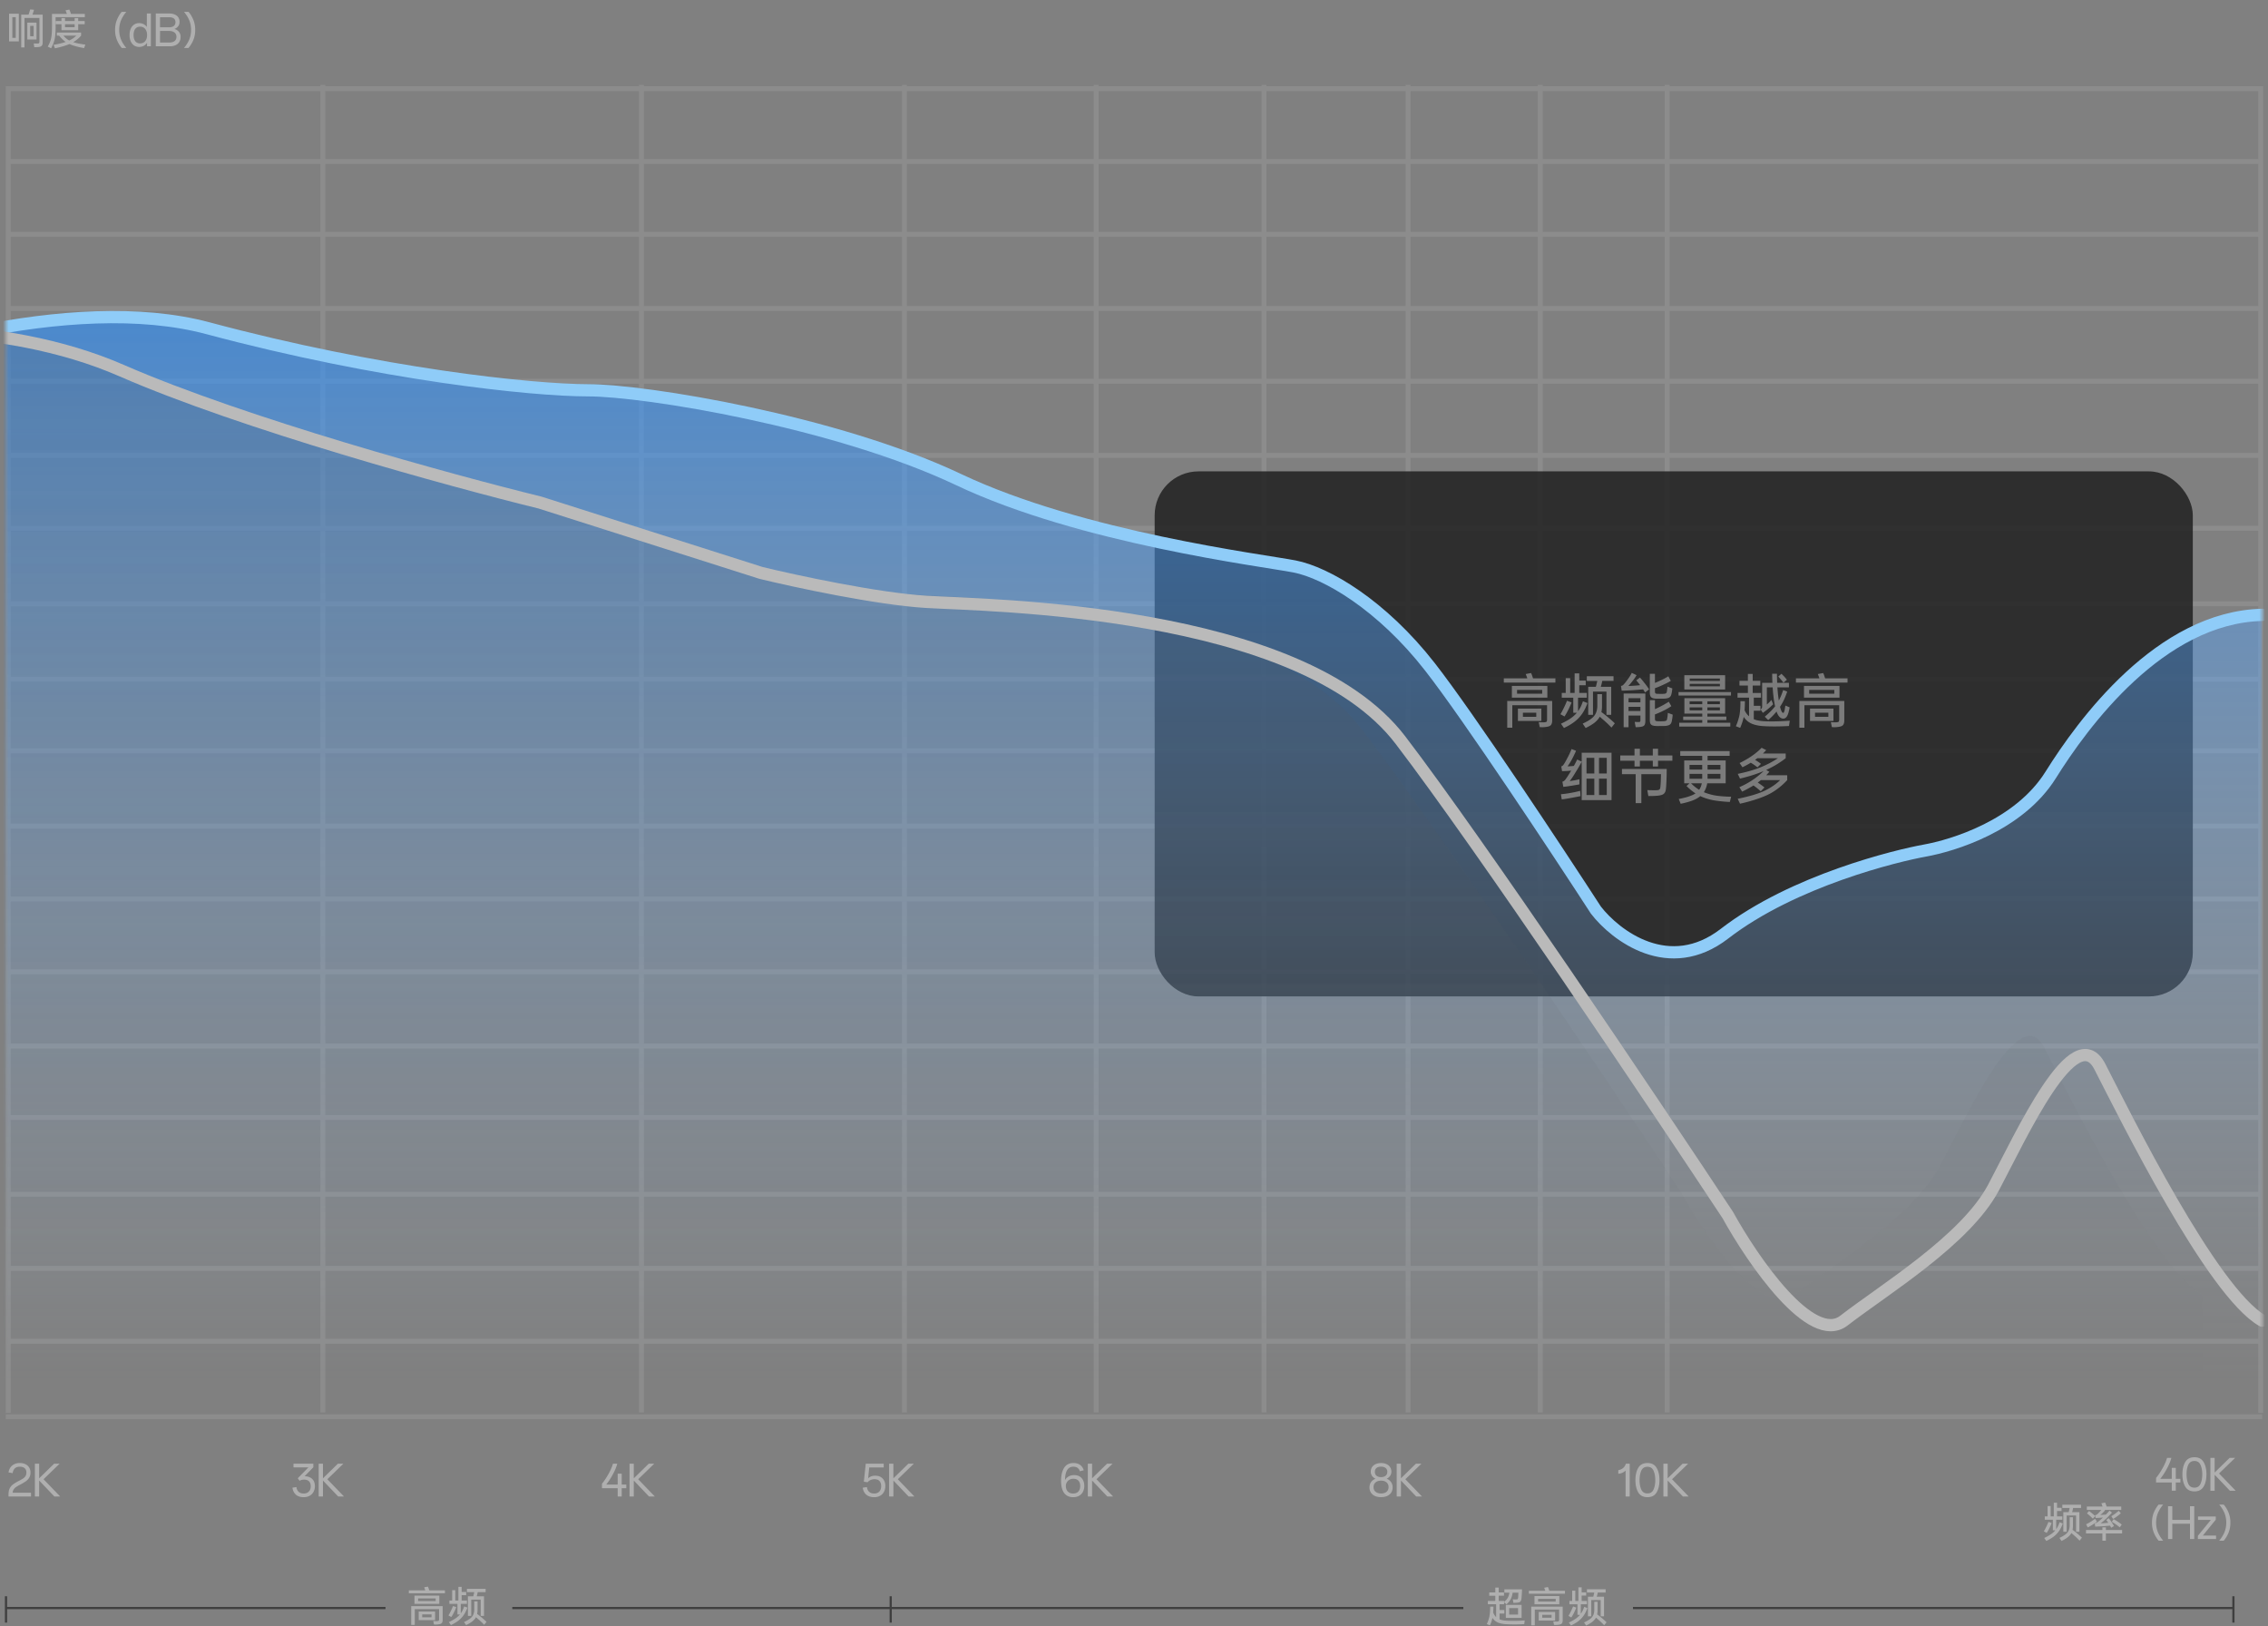 <svg width="392" height="281" viewBox="0 0 392 281" fill="none" xmlns="http://www.w3.org/2000/svg"><rect x="0" y="0" width="392" height="281" fill="#808080" stroke="none"/><path d="M1.423 14.895V244.16m388.89-228.84H.999m389.314 12.585H.999m389.314 50.797H.999m389.314 51.026H.999m389.314 51.026H.999M390.313 53.303H.999m389.314 51.026H.999m389.314 51.027H.999m389.314 51.026H.999m389.314 25.398H.999M390.313 40.49H.999m389.314 50.797H.999m389.314 51.483H.999m389.314 50.34H.999M390.313 65.888H.999m389.314 51.484H.999m389.314 50.568H.999m389.314 51.256H.999m389.999 25.627h-390M55.799 14.666v229.416m55.062-229.416v229.416m45.466-229.416v229.416m33.128-229.416v229.416M218.47 14.666v229.416m24.904-229.416v229.416m22.847-229.416v229.416m21.933-229.416v229.416M390.738 14.895v229.266" opacity=".1" stroke="#fff" stroke-width=".849"/><path d="M359.684 260.025v.568h-1.365l-.081.384a9.958 9.958 0 01-.096.332h1.262v3.386h-.576v-2.811h-1.63v2.811h-.576v-3.386h.923c.029-.089.059-.204.088-.347a2.81 2.81 0 00.081-.369h-1.261v-.568h3.231zm-6.426 4.597c.147-.232.295-.507.442-.827.089-.172.207-.44.355-.804l.553.207a9.602 9.602 0 01-.391.878 6.614 6.614 0 01-.465.819l-.494-.273zm.066 1.151a8.318 8.318 0 001.136-.628c.31-.211.574-.445.79-.7h-.435v-1.823h-1.395v-.575h.48v-1.786h.538v1.786h.539v-2.362h.561v.871h.782v.561h-.782v.93h.915v.575h-1.063v1.638c.241-.33.438-.73.59-1.203l.554.214c-.182.507-.399.94-.65 1.299-.25.359-.553.676-.907.952-.349.27-.78.526-1.291.767l-.362-.516zm2.627-.015a5.305 5.305 0 001.003-.568c.251-.187.433-.389.546-.605.148-.271.222-.605.222-1.004v-1.387h.568v1.417c0 .285-.025.536-.074.752.241.173.489.367.745.583.399.33.691.591.878.782l-.406.509a14.06 14.06 0 00-.804-.782l-.228-.199-.384-.332-.133.214a2.861 2.861 0 01-.605.59 6.564 6.564 0 01-.967.561l-.361-.531zm4.604-2.354c.276-.123.561-.278.856-.465.251-.157.484-.317.701-.479l.325.494a8.84 8.84 0 01-.716.494c-.241.163-.534.33-.878.502l-.288-.546zm-.015.996h2.834v-.465h.605v.465h2.803v.591h-2.803v1.254h-.605v-1.254h-2.834v-.591zm.148-4.058h2.722l-.029-.081a4.485 4.485 0 00-.184-.48l.656-.125c.064.138.133.32.207.546l.051.14h2.524v.583h-2.885l.096.052a4.689 4.689 0 01-.834.819c.433-.02.758-.042.974-.067.271-.28.477-.506.62-.679l.428.34c-.251.285-.571.617-.959.996-.438.418-.775.706-1.011.863.369-.019.634-.037.797-.051.231-.02.408-.037.531-.052a11.015 11.015 0 00-.34-.48l.414-.324c.201.255.354.467.457.634.177.266.33.509.458.731l-.48.302a11.49 11.49 0 00-.199-.369l-.214.022-.782.067c-.556.039-1.08.066-1.572.081l-.074-.576a.94.94 0 00.487-.191 9.48 9.48 0 00.937-.805l-.214.023a30.14 30.14 0 01-1.062.059l-.089-.487a.59.59 0 00.369-.163 5.85 5.85 0 00.701-.745h-2.501v-.583zm.391.767l.539.428c.221.182.391.335.509.458l-.406.443a7.186 7.186 0 00-.531-.51 7.451 7.451 0 00-.487-.405l.376-.414zm3.837.908c.255-.152.494-.31.715-.472.222-.172.411-.327.569-.465l.361.421a5.64 5.64 0 01-.679.56 6.734 6.734 0 01-.656.428l-.31-.472zm.405.502a10.518 10.518 0 011.402.937l-.339.479a10.474 10.474 0 00-1.38-.959l.317-.457zm7.777 3.726a5.15 5.15 0 01-.826-1.373 4.526 4.526 0 01-.325-1.748c0-.645.109-1.227.325-1.749.216-.526.492-.984.826-1.372h.79a5.555 5.555 0 00-.915 1.468 4.295 4.295 0 00-.31 1.653c0 .595.103 1.146.31 1.653.207.501.511.991.915 1.468h-.79zm6.154-.288h-.738v-2.649h-3.055v2.649h-.737v-5.667h.737v2.362h3.055v-2.362h.738v5.667zm.629-.561l2.236-2.744h-2.214v-.583h3.07v.546l-2.236 2.744h2.287v.598h-3.143v-.561zm4.462-5.393c.339.388.617.846.834 1.372a4.53 4.53 0 01.324 1.749c0 .644-.108 1.227-.324 1.748a5.068 5.068 0 01-.834 1.373h-.782c.403-.477.708-.967.915-1.468a4.35 4.35 0 00.31-1.653c0-.6-.104-1.151-.31-1.653a5.581 5.581 0 00-.915-1.468h.782zm-103.377-5.883c-.325.33-.745.517-1.262.561v-.627c.197-.03.384-.091.561-.185.177-.093.33-.219.458-.376a1.46 1.46 0 00.287-.553h.664v5.666h-.708v-4.486zm3.782 4.604c-.738 0-1.269-.275-1.594-.826-.325-.551-.487-1.259-.487-2.125 0-.861.162-1.567.487-2.118.325-.555.856-.833 1.594-.833.728 0 1.254.278 1.579.833.329.551.494 1.257.494 2.118 0 .866-.165 1.574-.494 2.125-.325.551-.851.826-1.579.826zm-1.365-2.951c0 .639.098 1.183.295 1.631.202.447.558.671 1.07.671.501 0 .851-.224 1.047-.671.202-.448.303-.992.303-1.631 0-.635-.101-1.176-.303-1.623-.196-.453-.546-.679-1.047-.679-.512 0-.868.224-1.07.671-.197.448-.295.992-.295 1.631zm4.117-2.833h.738v2.523l2.582-2.523h.952l-2.774 2.685 2.878 2.981h-1.004l-2.634-2.759v2.759h-.738v-5.666zm87.869 3.235h-2.716v-.775c.369-.448.741-1.003 1.114-1.667.374-.664.635-1.262.783-1.793h.745c-.148.565-.406 1.188-.775 1.866a11.7 11.7 0 01-1.129 1.742h1.978v-1.882h.693v1.882h.797v.627h-.797v1.431h-.693v-1.431zm3.919 1.549c-.737 0-1.269-.275-1.593-.826-.325-.551-.487-1.259-.487-2.125 0-.861.162-1.567.487-2.118.324-.555.856-.833 1.593-.833.728 0 1.255.278 1.579.833.33.551.495 1.257.495 2.118 0 .866-.165 1.574-.495 2.125-.324.551-.851.826-1.579.826zm-1.365-2.951c0 .639.099 1.183.295 1.631.202.447.559.671 1.07.671.502 0 .851-.224 1.048-.671.202-.448.303-.992.303-1.631 0-.635-.101-1.176-.303-1.623-.197-.453-.546-.679-1.048-.679-.511 0-.868.224-1.07.671-.196.448-.295.991-.295 1.631zm4.118-2.833h.738v2.523l2.582-2.523h.952l-2.774 2.685 2.877 2.981h-1.003l-2.634-2.759v2.759h-.738v-5.666zm-143.34 6.777c-.418 0-.78-.071-1.085-.214a1.645 1.645 0 01-.686-.598 1.654 1.654 0 01-.229-.863c0-.354.091-.662.273-.922.182-.261.438-.455.768-.583a1.55 1.55 0 01-.605-.494 1.288 1.288 0 01-.214-.738c0-.291.071-.546.214-.768.147-.226.356-.401.627-.524a2.26 2.26 0 01.937-.184c.359 0 .674.062.944.184a1.386 1.386 0 01.842 1.292c0 .28-.074.526-.222.738a1.496 1.496 0 01-.597.494 1.549 1.549 0 011.033 1.505c0 .32-.077.608-.229.863-.153.251-.381.45-.686.598-.3.143-.662.214-1.085.214zm-1.299-1.727c0 .335.116.601.347.797.236.197.556.295.959.295.404 0 .719-.095.945-.287.231-.197.347-.465.347-.805 0-.344-.116-.617-.347-.819-.231-.201-.549-.302-.952-.302-.403 0-.721.101-.952.302-.231.202-.347.475-.347.819zm.229-2.656c0 .29.094.517.281.679.191.162.455.244.789.244.339 0 .605-.082.797-.244.192-.162.288-.389.288-.679a.788.788 0 00-.295-.649c-.192-.157-.455-.236-.79-.236-.334 0-.598.079-.789.236-.187.157-.281.374-.281.649zm3.773-1.394h.738v2.523l2.583-2.523h.952l-2.775 2.685 2.878 2.981h-1.004l-2.634-2.759v2.759h-.738v-5.666zm-55.921 5.784c-.674 0-1.19-.238-1.55-.715-.359-.482-.538-1.183-.538-2.103 0-.93.172-1.675.516-2.236.345-.566.888-.848 1.631-.848.472 0 .856.11 1.151.332.3.216.507.524.62.922l-.672.17a1.086 1.086 0 00-.376-.568c-.182-.148-.43-.222-.745-.222-.945 0-1.424.772-1.439 2.317.143-.266.349-.475.62-.627.275-.158.585-.236.929-.236.581 0 1.021.174 1.321.524.305.344.458.796.458 1.357 0 .354-.074.679-.222.974-.142.29-.359.524-.649.701-.285.172-.637.258-1.055.258zm-1.262-1.925c0 .383.111.696.332.937.222.236.524.354.908.354.398 0 .703-.113.915-.34.216-.231.324-.548.324-.951 0-.394-.1-.701-.302-.923-.202-.221-.497-.332-.886-.332a1.33 1.33 0 00-.656.163 1.197 1.197 0 00-.465.45 1.24 1.24 0 00-.17.642zm3.798-3.859h.738v2.523l2.582-2.523h.952l-2.774 2.685 2.877 2.981h-1.003l-2.634-2.759v2.759h-.738v-5.666zm-36.935 5.784c-.561 0-1.011-.142-1.351-.428-.334-.285-.541-.688-.619-1.21l.723-.11c.034.324.157.592.369.804.211.207.504.31.878.31.393 0 .693-.113.9-.34.211-.231.317-.543.317-.937 0-.383-.098-.678-.295-.885-.192-.207-.482-.31-.871-.31-.231 0-.452.047-.664.14a1.228 1.228 0 00-.509.384l-.657-.089.332-3.113h3.107v.642h-2.509l-.184 1.881c.128-.133.295-.241.501-.325.207-.083.448-.125.723-.125.546 0 .972.162 1.277.487.31.32.465.755.465 1.306 0 .374-.079.706-.236.996a1.64 1.64 0 01-.664.679c-.291.162-.635.243-1.033.243zm2.59-5.784h.738v2.523l2.583-2.523h.951l-2.774 2.685 2.878 2.981h-1.004l-2.634-2.759v2.759h-.738v-5.666zm-46.915 4.235h-2.715v-.775c.369-.447.74-1.003 1.114-1.667.374-.664.635-1.262.782-1.793h.746c-.148.565-.406 1.188-.775 1.866a11.78 11.78 0 01-1.129 1.742h1.977v-1.882h.694v1.882h.797v.627h-.797v1.431h-.694v-1.431zm2.047-4.235h.738v2.523l2.582-2.523h.952l-2.774 2.685 2.877 2.981h-1.003l-2.634-2.759v2.759h-.738v-5.666zm-56.324 5.784c-.576 0-1.026-.147-1.35-.442-.32-.3-.517-.699-.59-1.196l.7-.11c.03.334.15.605.362.811.216.202.509.303.878.303.398 0 .7-.116.907-.347.212-.236.318-.536.318-.9 0-.359-.094-.64-.28-.841-.188-.207-.48-.31-.879-.31-.167 0-.317.019-.45.059a.752.752 0 00-.302.155l-.332-.45 1.837-1.874h-2.575v-.642h3.43v.619l-1.512 1.55c.546 0 .979.15 1.299.45.324.3.487.726.487 1.276 0 .32-.072.625-.214.915a1.668 1.668 0 01-.65.701c-.29.182-.651.273-1.084.273zm2.599-5.784h.738v2.523l2.582-2.523h.952l-2.774 2.685 2.877 2.981h-1.003l-2.634-2.759v2.759h-.738v-5.666zM1.47 258.252c0-.403.065-.743.193-1.018.132-.276.317-.504.553-.686.236-.182.544-.374.922-.576.374-.187.652-.342.834-.465a1.44 1.44 0 00.435-.428c.104-.162.155-.366.155-.612 0-.32-.098-.568-.295-.745-.197-.177-.474-.266-.834-.266-.718 0-1.133.372-1.246 1.114l-.709-.125c.04-.29.135-.558.288-.804a1.7 1.7 0 01.657-.591c.28-.152.617-.228 1.01-.228.39 0 .721.073.997.221.28.143.489.337.627.583.142.246.214.524.214.834 0 .359-.077.661-.229.907-.153.246-.347.45-.583.613a9.89 9.89 0 01-.93.56l-.022.008a7.53 7.53 0 00-.738.428 1.53 1.53 0 00-.405.413 1.124 1.124 0 00-.177.568h3.172v.649H1.471v-.354zm4.56-5.312h.738v2.523l2.582-2.523h.952l-2.774 2.685 2.877 2.981H9.402l-2.634-2.759v2.759H6.03v-5.666zm67.465 21.884l-.023-.103a92.555 92.555 0 00-.162-.421l.65-.118c.078.172.137.327.176.465l.06.177h2.707v.509h-6.242v-.509h2.834zm-2.42 2.737h5.437v2.369c-.005.246-.054.425-.147.538-.089.109-.249.18-.48.214a3.283 3.283 0 01-.878.037l-.118-.597c.226.019.44.027.642.022.113-.01.192-.022.236-.037a.156.156 0 00.096-.096.592.592 0 00.03-.222v-1.719h-4.206v2.723h-.613v-3.232zm.56-1.822h4.294v1.416h-4.294v-1.416zm3.667.944v-.465h-3.04v.465h3.04zm-2.936 1.801h2.833v1.49h-2.833v-1.49zm2.22.996v-.502h-1.615v.502h1.615zm9.349-4.914v.568H82.57l-.081.383c-.015.059-.047.17-.096.332h1.262v3.387h-.576v-2.811h-1.63v2.811h-.576v-3.387h.922c.03-.088.06-.204.089-.346.044-.163.071-.286.08-.369h-1.26v-.568h3.23zm-6.427 4.596a6.8 6.8 0 00.443-.826c.089-.172.207-.44.354-.804l.554.206a9.36 9.36 0 01-.391.878c-.168.34-.323.613-.465.819l-.495-.273zm.067 1.151c.452-.211.831-.42 1.136-.627.31-.211.573-.445.79-.701h-.436v-1.822h-1.394v-.576h.48v-1.785h.538v1.785h.539v-2.361h.56v.871h.782v.561h-.782v.929h.915v.576h-1.062v1.638c.24-.33.438-.731.59-1.203l.553.214c-.182.507-.398.94-.649 1.299-.25.359-.553.676-.907.951a6.93 6.93 0 01-1.292.768l-.361-.517zm2.626-.014a5.304 5.304 0 001.004-.569c.25-.186.433-.388.546-.605.147-.27.221-.605.221-1.003v-1.387h.568v1.416c0 .286-.024.537-.073.753.24.172.49.367.745.583.398.33.691.59.878.782l-.406.509c-.221-.236-.49-.497-.804-.782l-.229-.199-.384-.332-.132.214a2.9 2.9 0 01-.605.59 6.564 6.564 0 01-.967.561l-.362-.531z" fill="#AFAFAF"/><path stroke="#3F3F3F" stroke-width=".379" d="M66.632 277.88H1.038m153.1 0H88.545m164.377 0h-98.959m232.248 0h-103.97m-128.292 2.518v-4.553m232.073 4.553v-4.553M1.038 280.398v-4.553"/><path d="M258.446 275.186v-.841h.59v.841h.915v.568h-.915v.9h.93v.177c.295-.251.511-.499.649-.745a2.32 2.32 0 00.266-.863h-.871v-.576h3.055a22.449 22.449 0 01-.081 1.469c-.02.201-.052.359-.096.472a.53.53 0 01-.207.251 1.033 1.033 0 01-.398.11 5.839 5.839 0 01-.709.03l-.103-.605a3.975 3.975 0 00.753.007c.059-.015.098-.046.118-.096a.911.911 0 00.059-.265c.024-.384.037-.65.037-.797h-.997c-.044.393-.145.75-.302 1.07-.157.315-.411.632-.76.952l-.413-.369v.346h-.782v1.004h.826v.605h-.826v1.003c.334.138.779.219 1.335.244.335.015.672.022 1.011.022.654 0 1.323-.027 2.007-.081l-.089.642c-.511.034-1.057.051-1.638.051-.492 0-.927-.009-1.306-.029-.644-.025-1.17-.121-1.579-.288a2.16 2.16 0 01-.974-.819 5.51 5.51 0 01-.435 1.299l-.538-.229a5.45 5.45 0 00.457-1.35c.084-.448.125-1.001.125-1.66h.569c-.01.393-.027.735-.052 1.025.138.33.31.593.516.79v-2.229h-1.431v-.568h1.284v-.9h-1.048v-.568h1.048zm1.822 2.154h2.723v2.243h-2.723v-2.243zm2.111 1.668v-1.114h-1.535v1.114h1.535zm4.7-4.11l-.023-.103a67.991 67.991 0 00-.162-.421l.649-.118c.079.172.138.327.178.465l.059.177h2.707v.509h-6.242v-.509h2.834zm-2.421 2.738h5.438v2.368c-.005.246-.054.426-.147.539-.089.108-.249.179-.48.214a3.372 3.372 0 01-.878.037l-.118-.598c.226.02.44.027.642.022.113-.01.192-.022.236-.037a.157.157 0 00.096-.096.582.582 0 00.03-.221v-1.719h-4.206v2.722h-.613v-3.231zm.561-1.823h4.294v1.417h-4.294v-1.417zm3.667.945v-.465h-3.04v.465h3.04zm-2.936 1.8h2.833v1.49h-2.833v-1.49zm2.221.996v-.502h-1.616v.502h1.616zm9.348-4.914v.568h-1.365l-.081.384a9.958 9.958 0 01-.096.332h1.262v3.386h-.576v-2.811h-1.63v2.811h-.576v-3.386h.922c.03-.089.059-.204.089-.347a2.81 2.81 0 00.081-.369h-1.262v-.568h3.232zm-6.427 4.597c.148-.232.296-.507.443-.827.089-.172.207-.44.354-.804l.554.207a9.48 9.48 0 01-.391.878 6.883 6.883 0 01-.465.819l-.495-.273zm.067 1.151a8.495 8.495 0 001.136-.627c.31-.212.573-.446.79-.701h-.436v-1.823h-1.394v-.575h.479v-1.786h.539v1.786h.539v-2.361h.56v.87h.783v.561h-.783v.93h.915v.575h-1.062v1.638c.241-.329.438-.73.59-1.203l.553.214c-.182.507-.398.94-.649 1.299a4.396 4.396 0 01-.907.952c-.35.27-.78.526-1.292.767l-.361-.516zm2.627-.015a5.305 5.305 0 001.003-.568c.251-.187.433-.389.546-.605.148-.271.221-.605.221-1.004v-1.387h.569v1.417c0 .285-.025.536-.074.752.241.173.489.367.745.583.398.33.691.591.878.782l-.406.51a13.717 13.717 0 00-.804-.783l-.229-.199-.383-.332-.133.214a2.861 2.861 0 01-.605.59 6.564 6.564 0 01-.967.561l-.361-.531zM6.314 3.912v2.915H4.721V3.912h1.593zM1.57 2.378h1.682v4.774H1.57V2.378zm1.151 4.168V2.969h-.59v3.579h.59zm.945-4.013h1.269l.11-.34c.074-.226.13-.415.17-.568l.664.067a14.934 14.934 0 01-.221.7 4.86 4.86 0 00-.045.14h1.764v4.819c0 .24-.05.42-.148.538-.093.118-.268.195-.524.23a6.506 6.506 0 01-.774.036l-.104-.65c.177.015.33.023.458.023.167 0 .283-.005.347-.015a.19.19 0 00.14-.103.632.632 0 00.044-.28V3.1H4.234v5.1h-.568V2.532zm2.147 3.726V4.473h-.598V6.26h.598zm4.81-2.62V3.13h.613v.51h1.667v-.51h.613v.51h1.121v.545h-1.121v1.033h-2.893V4.185h-.98V3.64h.98zM8.255 8.052c.3-.527.494-1.014.583-1.461.098-.453.147-1.124.147-2.015V2.4h2.575a6.219 6.219 0 00-.236-.613l.657-.132c.118.255.212.504.28.745h2.398v.568H9.613v1.793c-.005.905-.07 1.606-.192 2.103-.104.442-.3.937-.59 1.483l-.576-.295zm1.003-.303c.837-.142 1.535-.31 2.096-.502a5.349 5.349 0 01-1.136-1.092h-.391v-.53h4.19v.53c-.349.419-.801.795-1.357 1.13.556.181 1.252.322 2.088.42l-.207.605c-1.043-.177-1.886-.41-2.53-.701-.67.28-1.506.526-2.51.738l-.243-.598zm1.705-1.594c.3.364.634.645 1.003.842.497-.232.903-.512 1.218-.842h-2.221zm1.94-1.453v-.517h-1.667v.517h1.667zm8.139 3.586a5.15 5.15 0 01-.827-1.373 4.522 4.522 0 01-.324-1.748c0-.645.108-1.228.324-1.749.217-.526.492-.984.827-1.372h.79a5.568 5.568 0 00-.916 1.468 4.3 4.3 0 00-.31 1.653c0 .595.104 1.146.31 1.652.207.502.512.992.915 1.469h-.79zm2.995-.177c-.314 0-.597-.081-.848-.244a1.678 1.678 0 01-.59-.715 2.723 2.723 0 01-.207-1.1c0-.418.069-.782.207-1.092.142-.315.339-.553.59-.716.25-.167.536-.25.856-.25.285 0 .54.059.767.177.226.113.416.275.568.487V2.333h.694V8h-.664v-.598a1.51 1.51 0 01-.576.524 1.7 1.7 0 01-.797.185zm-.951-2.059c0 .458.098.814.295 1.07.197.25.472.376.826.376.374 0 .67-.13.886-.39.216-.261.324-.613.324-1.056 0-.443-.108-.794-.325-1.055-.216-.26-.511-.391-.885-.391-.354 0-.63.128-.826.384-.197.25-.295.605-.295 1.062zm6.169-3.719c.536 0 .967.126 1.291.377.325.25.487.605.487 1.062 0 .305-.083.566-.25.782a1.351 1.351 0 01-.657.45c.33.084.592.246.79.487.2.237.302.534.302.893 0 .497-.165.89-.495 1.18-.33.29-.79.436-1.38.436h-2.42V2.333h2.332zm-.081 5.018c.457 0 .792-.086 1.003-.258.212-.173.318-.419.318-.738 0-.315-.114-.561-.34-.738-.221-.182-.553-.273-.996-.273h-1.498V7.35h1.513zm-.03-2.634c.409 0 .706-.077.893-.23.192-.152.288-.373.288-.663 0-.28-.094-.492-.28-.635-.187-.142-.488-.214-.9-.214H27.66v1.742h1.483zm3.438-2.671c.34.388.617.846.834 1.372.216.521.324 1.104.324 1.749 0 .644-.108 1.227-.325 1.748a5.041 5.041 0 01-.833 1.373H31.8c.403-.477.708-.967.915-1.469.206-.506.31-1.057.31-1.652a4.3 4.3 0 00-.31-1.653 5.568 5.568 0 00-.915-1.468h.782z" fill="#AFAFAF"/><mask id="a" style="mask-type:alpha" maskUnits="userSpaceOnUse" x="1" y="44" width="391" height="195"><path fill="#000" d="M1 44h390v195H1z"/></mask><g mask="url(#a)"><rect opacity=".8" x="199.572" y="81.457" width="179.431" height="90.733" rx="7.584" fill="#191919"/><path opacity=".6" d="M263.968 117.224l-.032-.147-.232-.601.928-.169c.112.246.196.468.253.664l.084.253h3.868v.728h-8.917v-.728h4.048zm-3.458 3.911h7.769v3.383c-.007.352-.078.608-.211.77-.127.154-.355.256-.685.306a4.783 4.783 0 01-.844.073c-.091 0-.228-.007-.411-.021l-.168-.854c.323.029.629.039.917.032a1.68 1.68 0 00.337-.053.22.22 0 00.137-.137.846.846 0 00.042-.316v-2.456h-6.008v3.89h-.875v-4.617zm.801-2.604h6.135v2.024h-6.135v-2.024zm5.239 1.35v-.665h-4.343v.665h4.343zm-4.195 2.571h4.047v2.13h-4.047v-2.13zm3.173 1.423v-.716h-2.309v.716h2.309zm13.354-7.02v.812h-1.95l-.115.548c-.022.084-.067.243-.138.474h1.803v4.839h-.822v-4.016h-2.33v4.016h-.822v-4.839h1.318c.042-.126.084-.291.126-.495.063-.232.102-.408.116-.527h-1.802v-.812h4.616zm-9.18 6.567c.21-.33.421-.724.632-1.18.127-.246.295-.629.506-1.149l.791.295c-.197.499-.383.917-.559 1.254-.239.485-.46.875-.664 1.17l-.706-.39zm.095 1.644c.646-.302 1.187-.6 1.623-.895a5.651 5.651 0 001.128-1.002h-.622v-2.603h-1.992v-.822h.685v-2.551h.769v2.551h.77v-3.373h.801v1.243h1.117v.801h-1.117v1.329h1.307v.822h-1.518v2.34c.344-.471.625-1.044.843-1.718l.791.305c-.26.724-.57 1.342-.928 1.855a6.23 6.23 0 01-1.296 1.36c-.499.387-1.114.752-1.845 1.096l-.516-.738zm3.752-.021c.604-.274 1.082-.544 1.433-.811.359-.267.619-.555.78-.865.211-.386.317-.864.317-1.433v-1.982h.811v2.024a4.9 4.9 0 01-.105 1.075c.344.246.699.524 1.064.833.57.471.988.843 1.255 1.117l-.58.728c-.316-.338-.699-.71-1.149-1.118l-.327-.284-.548-.475-.189.306a4.117 4.117 0 01-.865.843 9.31 9.31 0 01-1.381.801l-.516-.759zm6.619-6.514a.612.612 0 00.401-.179c.274-.288.534-.611.78-.97.281-.379.509-.748.685-1.106l.833.4a8.128 8.128 0 01-.727 1.044c-.239.316-.471.59-.696.822.597-.014 1.275-.06 2.034-.137a12.287 12.287 0 00-.664-.833l.633-.485c.224.239.495.562.811.97.323.401.58.759.77 1.075l-.696.527c-.077-.133-.19-.313-.337-.537-1.314.133-2.548.21-3.7.232l-.127-.823zm.464 1.318h3.753v4.701c0 .365-.057.622-.169.769-.105.148-.313.243-.622.285-.316.042-.611.06-.885.053l-.169-.917c.183.021.362.031.538.031.154 0 .26-.007.316-.021.056-.014.091-.042.105-.084a.751.751 0 00.032-.264v-.748h-2.055v2.013h-.844v-5.818zm2.899 3.015v-.717h-2.055v.717h2.055zm0-1.497v-.717h-2.055v.717h2.055zm1.623-.38h.886v1.56c.274-.119.579-.267.917-.442a14.475 14.475 0 001.475-.844l.443.77c-.506.337-1.022.629-1.549.875-.464.225-.893.407-1.286.548v.695c0 .148.014.257.042.327.035.063.098.106.189.127.099.021.253.031.464.031l.348.011.316-.011a2.07 2.07 0 00.475-.052c.098-.028.165-.074.2-.137.035-.064.067-.18.095-.348.049-.253.081-.555.095-.907l.843.306a8.54 8.54 0 01-.127.98 1.416 1.416 0 01-.179.548.783.783 0 01-.39.306 2.79 2.79 0 01-.727.126c-.197.008-.615.011-1.254.011-.352-.007-.619-.042-.802-.105a.63.63 0 01-.368-.306c-.071-.148-.106-.358-.106-.632v-3.437zm0-4.553h.886v1.57c.224-.084.516-.207.874-.369.647-.302 1.125-.558 1.434-.769l.432.79c-.281.183-.797.447-1.549.791-.478.218-.875.376-1.191.474v.475c0 .161.014.277.042.348a.226.226 0 00.158.126c.084.021.225.032.421.032l.422.01c.197 0 .373-.007.527-.021a.74.74 0 00.306-.063.307.307 0 00.137-.148c.028-.07.053-.179.074-.326.035-.239.059-.471.073-.696l.844.306a7.023 7.023 0 01-.106.758c-.042.246-.105.44-.19.58a.78.78 0 01-.4.306c-.183.07-.439.112-.77.126h-1.338c-.401-.014-.682-.095-.843-.242-.162-.148-.243-.418-.243-.812v-3.246zm13.018.242v2.467h-7.052v-2.467h7.052zm-8.053 2.92h9.065v.601h-9.065v-.601zm.116 5.302h3.984v-.474h-3.299v-.591h3.299v-.516h-3.088v-2.667h7.041v2.667h-3.067v.516h3.278v.591h-3.278v.474h3.963v.653h-8.833v-.653zm3.984-2.15v-.506h-2.182v.506h2.182zm0-1.065v-.485h-2.182v.485h2.182zm3.046-3.078v-.432h-5.217v.432h5.217zm0-.938v-.411h-5.217v.411h5.217zm0 5.081v-.506h-2.16v.506h2.16zm0-1.065v-.485h-2.16v.485h2.16zm4.839-4.027v-1.201h.832v1.201h1.318v.812h-1.318v1.286h1.434v.801h-1.244v1.413h1.159v.843h-1.159v1.475c.485.197 1.1.313 1.845.348.393.021.811.032 1.254.032.892 0 1.932-.042 3.12-.127l-.137.917c-.843.05-1.697.074-2.562.074a30.54 30.54 0 01-1.728-.042c-.864-.042-1.581-.186-2.15-.432a3.09 3.09 0 01-1.381-1.17 9.203 9.203 0 01-.622 1.897l-.738-.284a9.69 9.69 0 00.622-1.919c.112-.618.169-1.423.169-2.414l.769.011c0 .534-.018 1.054-.053 1.56.204.436.461.784.77 1.044v-3.226h-1.992v-.801h1.792v-1.286h-1.455v-.812h1.455zm2.202 4.944a.79.79 0 00.211-.253.88.88 0 00.053-.348v-4.005h1.771a80.333 80.333 0 01-.042-1.56h.832c0 .534.011 1.054.032 1.56h2.034v.79h-1.992c.042.591.081 1.03.116 1.318l.127.97c.281-.541.534-1.149.758-1.824l.696.264c-.351 1.054-.766 1.929-1.244 2.624.057.218.113.404.169.559.077.19.144.32.2.39.057.07.116.105.179.105.092 0 .173-.151.243-.453.014-.056.046-.246.095-.569.014-.049.028-.13.042-.243l.738.317c-.07.372-.148.706-.232 1.001-.19.625-.478.938-.864.938-.499 0-.889-.407-1.17-1.223-.408.506-.889.998-1.444 1.476l-.591-.58c.738-.625 1.332-1.222 1.782-1.792a15.606 15.606 0 01-.296-1.876 14.769 14.769 0 01-.063-.558l-.031-.496-.032-.348h-1.001v2.962c.323-.281.586-.544.79-.79l.295.748c-.253.26-.541.524-.864.791-.316.26-.622.491-.917.695l-.38-.59zm3.605-6.166l.232.242c.099.085.201.186.306.306l.137.169c.098.112.186.217.263.316l-.6.506a5.833 5.833 0 00-.433-.538 5.062 5.062 0 00-.263-.306 23.266 23.266 0 00-.19-.231l.548-.464zm6.546.79l-.032-.147-.231-.601.927-.169c.113.246.197.468.253.664l.084.253h3.869v.728h-8.917v-.728h4.047zM311 121.135h7.768v3.383c-.007.352-.077.608-.211.77-.126.154-.354.256-.685.306a4.78 4.78 0 01-.843.073c-.091 0-.228-.007-.411-.021l-.169-.854c.324.029.629.039.917.032.162-.014.274-.032.338-.053a.22.22 0 00.137-.137.846.846 0 00.042-.316v-2.456h-6.008v3.89H311v-4.617zm.801-2.604h6.134v2.024h-6.134v-2.024zm5.239 1.35v-.665h-4.343v.665h4.343zm-4.196 2.571h4.048v2.13h-4.048v-2.13zm3.173 1.423v-.716h-2.308v.716h2.308zm-37.482 6.202v8.19h-5.155v-6.63a26.088 26.088 0 01-1.012 1.749c-.407.689-.762 1.22-1.064 1.592a15.383 15.383 0 001.676-.316l.01.885c-.976.183-1.904.327-2.782.432l-.169-.895a.82.82 0 00.295-.138c.084-.063.176-.161.274-.295.316-.442.633-.938.949-1.486-.239.028-.418.046-.538.053-.492.028-.836.042-1.033.042l-.137-.822c.134-.028.257-.116.369-.264.141-.182.362-.562.664-1.138.267-.492.517-1.022.749-1.592l.769.295c-.162.401-.401.9-.717 1.497-.323.576-.576.973-.759 1.191a10.42 10.42 0 001.097-.073c.224-.387.418-.756.579-1.107l.78.369v-1.539h5.155zm-8.749 7.178a21.46 21.46 0 001.676-.232 17.907 17.907 0 001.644-.358l.042.453.021.464-.569.105c-.456.091-.815.158-1.075.2-.597.113-1.128.197-1.591.253l-.148-.885zm5.776.137v-2.836h-1.349v2.836h1.349zm0-3.721v-2.709h-1.349v2.709h1.349zm2.15 3.721v-2.836h-1.338v2.836h1.338zm0-3.721v-2.709h-1.338v2.709h1.338zm5.724-4.279v1.159h2.235v-1.159h.906v1.159h2.477v.907h-2.477v1.001h-.906v-1.001h-2.235v1.001h-.928v-1.001h-2.466v-.907h2.466v-1.159h.928zm-3.099 3.489h7.737c-.007 1.37-.049 2.491-.127 3.362-.028.302-.091.538-.189.706a.922.922 0 01-.443.38c-.204.084-.492.144-.864.179-.359.035-.875.053-1.55.053l-.179-1.023c.422.014.769.021 1.044.021h.347c.26 0 .447-.017.559-.053a.385.385 0 00.242-.21c.043-.099.071-.264.085-.496.042-.456.07-1.128.084-2.013h-3.394v5.007h-.98v-5.007h-2.372v-.906zm13.872-1.476v-.791h-3.795v-.811h8.538v.811h-3.816v.791h3.131v3.953h-3.194a3.945 3.945 0 01-.58 1.538 9.507 9.507 0 002.319.622 20.72 20.72 0 002.393.158l-.222.907a23.53 23.53 0 01-2.382-.221 9.66 9.66 0 01-1.897-.454 7.995 7.995 0 01-.822-.337c-.373.316-.847.58-1.423.791-.569.21-1.226.39-1.971.537l-.338-.833c1.336-.245 2.302-.565 2.899-.959a9.848 9.848 0 01-1.549-1.275l.506-.474h-.907v-3.953h3.11zm0 3.173v-.844h-2.193v.844h2.193zm0-1.592v-.801h-2.193v.801h2.193zm-1.929 2.372a7.1 7.1 0 001.402 1.127c.224-.323.375-.699.453-1.127h-1.855zm5.08-.78v-.844h-2.224v.844h2.224zm0-1.592v-.801h-2.224v.801h2.224zm2.983 5.049c2.08-.422 3.654-.896 4.722-1.423 1.061-.52 1.933-1.121 2.614-1.803h-3.33c-.141.12-.292.239-.454.359l-.084.063c.155.098.271.176.348.232.351.253.622.457.812.611l-.643.664a13.232 13.232 0 00-.823-.685 4.322 4.322 0 00-.442-.316c-.626.387-1.276.741-1.95 1.065l-.485-.77c.956-.414 1.851-.92 2.688-1.518.583-.435 1.089-.86 1.518-1.275-1.118.492-2.481.927-4.09 1.307l-.39-.812c1.475-.302 2.772-.674 3.889-1.117 1.125-.45 2.14-.98 3.046-1.592h-3.541l-.222.159-.179.126.295.179c.296.19.534.362.717.517l-.601.6a12.957 12.957 0 00-.769-.569l-.39-.232c-.492.303-.97.563-1.434.78l-.495-.727c.766-.365 1.483-.78 2.15-1.244.668-.463 1.219-.927 1.655-1.391l.791.401a8.908 8.908 0 01-.559.59h3.932v.811a16.375 16.375 0 01-3.363 2.024l.538.327-.538.59h3.626v.843c-.92.991-1.932 1.782-3.036 2.372-.576.302-1.303.601-2.181.896-.872.295-1.852.566-2.941.812l-.401-.854z" fill="#AFAFAF"/><path opacity=".6" d="M35.955 56.724c-23.701-6.346-58.298 4.502-72.633 10.72v171.304H391V106.25c-17.68.429-31.06 18.867-36.555 27.657-5.496 8.791-16.964 12.221-21.743 13.079-4.778.857-22.698 5.145-34.644 14.364-9.557 7.376-18.796.358-22.22-4.073-6.77-10.434-21.982-33.446-28.672-42.022-8.362-10.72-17.919-16.295-23.414-17.367-5.496-1.072-36.795-4.93-58.06-15.008-21.264-10.076-54.236-15.436-64.032-15.436s-36.078-2.788-65.705-10.72z" fill="url(#paint0_linear_1944_799)"/><path d="M-36.678 67.444c14.335-6.218 48.932-17.067 72.633-10.72 29.627 7.932 55.91 10.72 65.705 10.72 9.796 0 42.768 5.36 64.032 15.436 21.265 10.077 52.564 13.936 58.06 15.008 5.495 1.072 15.052 6.647 23.414 17.367 6.69 8.576 21.902 31.588 28.672 42.022 3.424 4.431 12.663 11.449 22.22 4.073 11.946-9.219 29.866-13.507 34.644-14.364 4.779-.858 16.247-4.288 21.743-13.079 5.495-8.79 18.875-27.228 36.555-27.657" stroke="#8FCCF8" stroke-width="2.115" stroke-linecap="round"/><path opacity=".2" d="M19.636 63.69C-.94 54.713-26.695 56.42-37 58.398v180.418h417.691V223.78c-8.495-4.871-23.126-34.517-27.374-42.775-4.247-8.259-13.215 11.435-17.935 20.328-4.719 8.894-18.406 17.153-25.25 22.447-5.475 4.235-15.339-10.094-19.586-17.788-12.744-19.27-41.628-62.257-55.221-80.044-16.99-22.235-69.615-22.659-79.998-23.294-8.307-.508-22.025-3.459-27.846-4.87L90.196 85.925c-14.946-3.67-49.982-13.255-70.56-22.234z" fill="url(#paint1_linear_1944_799)"/><path d="M-37 58.618c10.56-2.027 36.949-3.779 58.034 5.429 21.086 9.207 56.986 19.037 72.3 22.8l38.206 12.16c5.965 1.449 20.022 4.474 28.534 4.995 10.639.652 64.562 1.086 81.973 23.887 13.928 18.241 43.525 62.323 56.583 82.083 4.352 7.89 14.46 22.584 20.07 18.241 7.012-5.429 21.037-13.897 25.873-23.018 4.836-9.12 14.025-29.315 18.378-20.846 4.352 8.468 19.344 38.87 28.049 43.864" stroke="#BABABA" stroke-width="2.115" stroke-linecap="round"/></g><defs><linearGradient id="paint0_linear_1944_799" x1="177.161" y1="56.326" x2="177.161" y2="238.748" gradientUnits="userSpaceOnUse"><stop stop-color="#298FFF"/><stop offset="1" stop-color="#BCDCFF" stop-opacity="0"/></linearGradient><linearGradient id="paint1_linear_1944_799" x1="171.846" y1="58.331" x2="171.846" y2="238.815" gradientUnits="userSpaceOnUse"><stop stop-color="#555"/><stop offset="1" stop-color="#575A5E" stop-opacity="0"/></linearGradient></defs></svg>